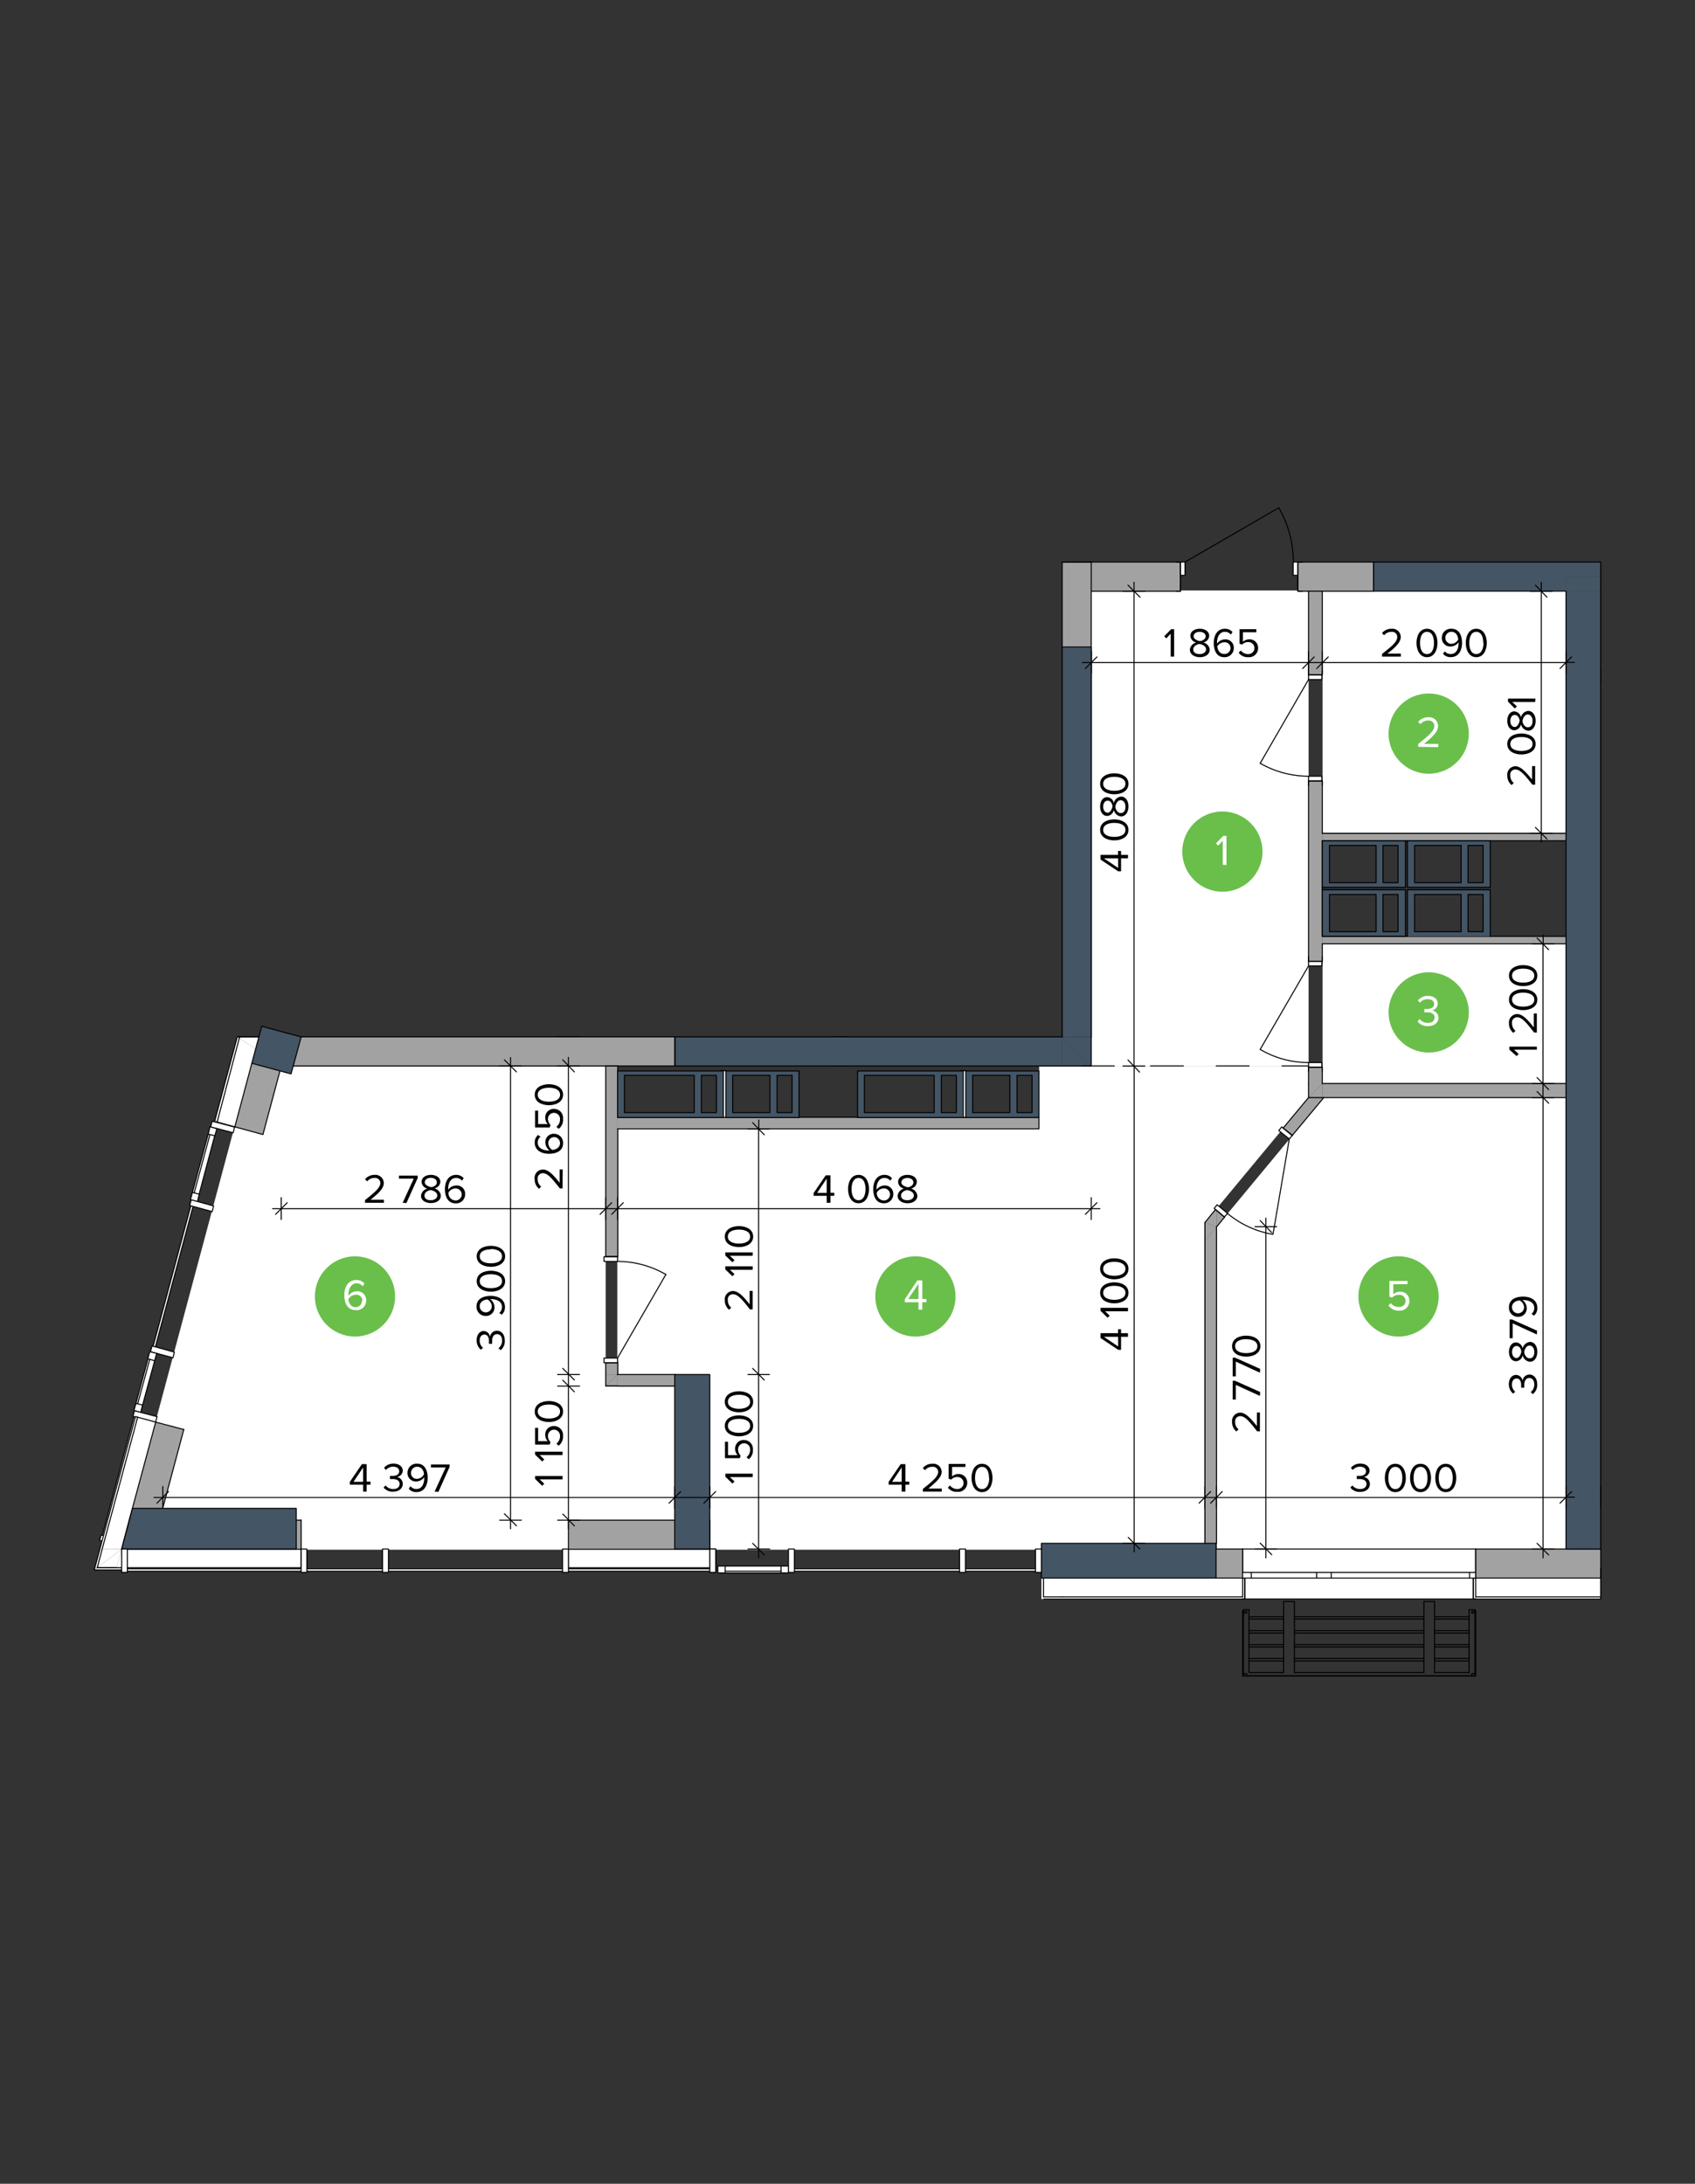 <svg id="Layer_1" data-name="Layer 1" xmlns="http://www.w3.org/2000/svg" viewBox="0 0 281 362"><rect x="0" y="0" width="281" height="362" fill="#333333" stroke="none"/><defs><style>.cls-1,.cls-5{fill:#fff;}.cls-1,.cls-2,.cls-6{fill-rule:evenodd;}.cls-2,.cls-3{fill:#a2a2a3;}.cls-4,.cls-8{fill:none;stroke:#000;stroke-linecap:round;stroke-linejoin:round;}.cls-4{stroke-width:0.17px;}.cls-6,.cls-7{fill:#445565;}.cls-8{stroke-width:0.17px;}.cls-9{fill:#6abf4b;}</style></defs><title>Artboard 2</title><polyline class="cls-1" points="180.91 107.64 180.91 107.64 180.91 97.88 216.94 97.88 216.94 179.62 216.94 176.71 180.91 176.71 180.91 107.64"/><polyline class="cls-1" points="221.78 181.94 259.63 181.94 259.63 256.89 201.71 256.89 201.63 203.45 219.47 181.94 221.78 181.94"/><polyline class="cls-1" points="219.26 97.88 226.99 97.88 259.63 97.88 259.63 138.08 219.26 138.08 219.26 97.88"/><polyline class="cls-1" points="219.26 156.43 259.63 156.43 259.63 179.62 219.26 179.62 219.26 156.43"/><polyline class="cls-1" points="102.34 187.14 172.27 187.14 172.27 176.71 180.91 176.71 180.91 176.71 216.94 176.71 216.96 181.94 199.7 202.75 199.7 255.93 172.65 255.93 172.65 256.89 117.65 256.89 117.65 227.91 102.34 227.91 102.34 187.14"/><polyline class="cls-1" points="38.87 186.81 43.54 188.06 46.36 177.52 48.22 178.02 48.58 176.71 111.86 176.71 100.41 176.71 100.41 229.84 111.85 229.84 111.85 252.06 94.21 252.06 94.21 256.89 49.87 256.89 49.87 252.06 49.06 252.06 49.06 250.13 26.91 250.13 30.41 237.06 25.75 235.8 38.87 186.81"/><polygon class="cls-2" points="216.93 179.61 219.22 179.61 216.93 181.94 216.93 179.61"/><rect class="cls-3" x="219.22" y="179.61" width="43.25" height="2.33"/><polygon class="cls-2" points="219.22 179.61 219.22 181.94 216.93 181.94 219.22 179.61"/><path class="cls-4" d="M262.47,179.61H219.22m43.25,0v2.33m-45.54,0h45.54m-45.54,0v-2.33"/><path class="cls-4" d="M259.65,110.9v2.33m5.72,0V110.9"/><polygon class="cls-1" points="16.82 255.06 17.18 255.15 22.78 234.39 22.37 234.27 16.82 255.06"/><polyline class="cls-4" points="16.82 255.06 17.18 255.15 22.78 234.39 22.37 234.27 16.82 255.06"/><polygon class="cls-1" points="22.54 232.64 23.64 232.92 25.64 225.57 24.5 225.24 22.54 232.64"/><polygon class="cls-1" points="23.31 234.15 23.64 232.92 22.54 232.64 22.21 233.82 23.31 234.15"/><polyline class="cls-4" points="23.31 234.15 23.64 232.92 22.54 232.64 22.21 233.82 23.31 234.15"/><polygon class="cls-1" points="24.83 224.06 24.5 225.24 25.64 225.57 25.97 224.34 24.83 224.06"/><path class="cls-4" d="M22.83,232.68l2-7.36m-.29-.08-2,7.4m1.1.28,2-7.35m-.81-1.51-.33,1.18,1.14.33.33-1.23-1.14-.28"/><polygon class="cls-1" points="31.9 197.67 33.05 197.95 35.62 188.27 34.52 187.99 31.9 197.67"/><polygon class="cls-1" points="32.72 199.18 33.04 197.96 31.9 197.67 31.57 198.89 32.72 199.18"/><polyline class="cls-4" points="32.72 199.18 33.04 197.96 31.9 197.67 31.57 198.89 32.72 199.18"/><polygon class="cls-1" points="34.84 186.76 34.52 187.99 35.62 188.27 35.95 187.09 34.84 186.76"/><path class="cls-4" d="M32.19,197.75l2.61-9.68m-.28-.08-2.62,9.68M33,198l2.58-9.68m-.78-1.51L34.52,188l1.1.28.33-1.18-1.11-.33"/><polygon class="cls-1" points="25.24 223.73 25.6 223.85 32.15 199.43 31.78 199.34 25.24 223.73"/><polyline class="cls-4" points="25.24 223.73 25.6 223.85 32.15 199.43 31.78 199.34 25.24 223.73"/><polygon class="cls-1" points="22.29 233.86 26.05 234.84 25.77 235.78 22.05 234.8 22.29 233.86"/><polyline class="cls-4" points="22.29 233.86 22.05 234.8 25.77 235.78 26.05 234.84 22.29 233.86"/><polygon class="cls-1" points="25.2 223.12 28.91 224.14 28.67 225.08 24.95 224.06 25.2 223.12"/><polyline class="cls-4" points="25.2 223.12 24.95 224.06 28.67 225.08 28.91 224.14 25.2 223.12"/><polygon class="cls-1" points="31.7 198.89 35.41 199.91 35.17 200.85 31.45 199.83 31.7 198.89"/><polyline class="cls-4" points="31.7 198.89 31.45 199.83 35.17 200.85 35.41 199.91 31.7 198.89"/><polygon class="cls-1" points="35.17 185.86 38.89 186.84 38.65 187.78 34.92 186.8 35.17 185.86"/><polyline class="cls-4" points="35.17 185.86 34.92 186.8 38.65 187.78 38.89 186.84 35.17 185.86"/><polygon class="cls-1" points="16.53 255.35 16.77 254.45 20.53 255.43 20.25 256.37 16.53 255.35"/><polyline class="cls-4" points="16.53 255.35 16.77 254.45 20.53 255.43 20.25 256.37 16.53 255.35"/><rect class="cls-5" x="173.02" y="264.71" width="32.99" height="0.37"/><rect class="cls-5" x="244.64" y="264.71" width="20.73" height="0.37"/><polygon class="cls-1" points="201.6 261.6 206.01 261.6 206.01 264.71 176.13 264.71 176.13 261.6 201.6 261.6"/><rect class="cls-5" x="244.64" y="261.6" width="20.73" height="3.1"/><polygon class="cls-2" points="201.6 256.78 206.01 256.78 206.01 260.66 206.01 261.6 201.6 261.6 201.6 256.78"/><polygon class="cls-2" points="265.37 256.78 265.37 260.66 265.37 261.6 244.64 261.6 244.64 260.66 244.64 256.78 265.37 256.78"/><polygon class="cls-1" points="206.38 265.07 206.38 261.6 206.01 261.6 206.01 260.66 206.01 256.78 244.64 256.78 244.64 260.66 244.64 261.6 244.24 261.6 244.24 265.07 206.38 265.07"/><polygon class="cls-1" points="244.24 265.07 244.24 261.6 244.64 261.6 244.64 264.71 244.64 265.07 244.24 265.07"/><polygon class="cls-1" points="206.01 265.07 206.01 264.71 206.01 261.6 206.38 261.6 206.38 265.07 206.01 265.07"/><path class="cls-4" d="M176.13,264.71H206m38.63,0h20.73"/><path class="cls-4" d="M201.6,261.6H206m38.63,0h20.73"/><path class="cls-4" d="M206,261.6h.37m-.37,3.47h.37m0-3.47v3.47"/><line class="cls-4" x1="206.01" y1="264.71" x2="206.01" y2="261.6"/><path class="cls-4" d="M244.64,261.6h-.41m.41,3.47h-.41m0-3.47v3.47"/><line class="cls-4" x1="244.64" y1="264.71" x2="244.64" y2="261.6"/><path class="cls-4" d="M244.64,261.6v-.94m0,0v-3.88M206,261.6v-.94m0,0v-3.88"/><path class="cls-4" d="M244.64,265.07h20.73v-5.15M173,265.07h33"/><path class="cls-4" d="M206,256.78H201.6m63.77,0H244.64"/><rect class="cls-5" x="172.65" y="256.78" width="0.37" height="8.29"/><rect class="cls-5" x="173.02" y="256.78" width="3.11" height="7.92"/><path class="cls-4" d="M173,256.78h3.11m-3.11,0v7.93h3.11"/><line class="cls-4" x1="176.13" y1="261.6" x2="176.13" y2="256.78"/><path class="cls-4" d="M244.64,256.78H206m38.22,8.29H206.38m59-3.47v-4.82m0,4.82v-.94"/><rect class="cls-5" x="243.66" y="260.66" width="0.98" height="0.94"/><rect class="cls-5" x="219.71" y="260.66" width="0.98" height="0.94"/><rect class="cls-5" x="220.69" y="260.66" width="22.98" height="0.94"/><rect class="cls-5" x="218.28" y="260.66" width="1.43" height="0.94"/><rect class="cls-5" x="206.01" y="260.66" width="1.43" height="0.94"/><rect class="cls-5" x="207.44" y="260.66" width="10.83" height="0.94"/><path class="cls-4" d="M206.38,261.6v3.47m-.37,0h.37m37.86-3.47v3.47m.4,0h-.4M206,261.6v-4.82m0,4.82v-.94m38.63.94v-4.82m0,4.82v-.94m-37.2,0h10.84m0,.94H207.44m-1.43-.94h1.43v.94H206m13.7,0h-1.43v-.94h1.43m1,0h23m0,.94h-23m-1-.94h1v.94h-1m24.93,0h-1v-.94h1"/><rect class="cls-3" x="178.5" y="93.17" width="17.17" height="4.82"/><rect class="cls-3" x="215.17" y="93.17" width="12.55" height="4.82"/><path class="cls-4" d="M195.67,93.17H178.5V98m36.67,0h12.55V93.17H215.17M178.5,98h17.17m19.5-4.82v2.2m0-2.2h.73m-.73,2.2V98m0,0h.73m-20.23-4.82v2.2m0-2.2H195m.7,2.2V98m0,0H195"/><path class="cls-4" d="M212,84.18a17.89,17.89,0,0,1,2.41,9"/><rect class="cls-5" x="214.39" y="93.17" width="0.78" height="2.21"/><rect class="cls-5" x="195.67" y="93.17" width="0.78" height="2.21"/><path class="cls-4" d="M195.67,93.17h.78v2.2h-.78v-2.2m19.5,2.2h-.78v-2.2h.78v2.2"/><line class="cls-4" x1="196.45" y1="93.17" x2="211.98" y2="84.18"/><path class="cls-4" d="M195.67,98H195m.7-2.62V98H195m.7-4.82H195m.7,0H195m.7,0V98m0-4.82v2.2M215.17,98h.73m-.73-2.62V98h.73m-.73-4.82h.73m-.73,0h.73m-.73,0V98m0-4.82v2.2"/><rect class="cls-5" x="94.24" y="259.89" width="23.42" height="0.37"/><rect class="cls-5" x="94.24" y="256.78" width="23.42" height="3.1"/><polygon class="cls-2" points="111.86 251.96 111.86 256.78 117.67 256.78 94.24 256.78 94.24 251.96 111.86 251.96"/><line class="cls-4" x1="94.24" y1="259.89" x2="117.67" y2="259.89"/><path class="cls-4" d="M111.86,252H94.24m0,4.82h23.43m0,0h0"/><line class="cls-4" x1="94.24" y1="260.25" x2="94.24" y2="259.89"/><line class="cls-4" x1="94.24" y1="259.89" x2="94.24" y2="256.78"/><line class="cls-4" x1="94.24" y1="256.78" x2="94.24" y2="251.96"/><polyline class="cls-4" points="94.24 260.25 117.67 260.25 117.67 259.89"/><line class="cls-4" x1="117.67" y1="259.89" x2="117.67" y2="256.78"/><line class="cls-4" x1="117.67" y1="256.78" x2="117.67" y2="251.96"/><line class="cls-4" x1="39.71" y1="171.89" x2="42.94" y2="171.89"/><polygon class="cls-1" points="39.34 171.89 39.71 171.89 39.67 172.09 39.34 171.89"/><polygon class="cls-1" points="39.71 171.89 42.94 171.89 42.36 173.89 39.67 172.09 39.71 171.89"/><polygon class="cls-1" points="39.34 171.89 39.67 172.09 35.95 185.98 35.58 185.9 39.34 171.89"/><polygon class="cls-1" points="35.95 185.98 39.67 172.09 42.36 173.89 41.75 176.26 38.93 186.8 35.95 185.98"/><polygon class="cls-2" points="41.75 176.26 43.39 176.71 41.63 176.71 41.75 176.26"/><polygon class="cls-2" points="38.93 186.8 41.63 176.71 43.39 176.71 46.41 177.53 43.59 188.07 38.93 186.8"/><line class="cls-4" x1="39.71" y1="171.89" x2="39.67" y2="172.09"/><line class="cls-4" x1="39.34" y1="171.89" x2="39.71" y2="171.89"/><path class="cls-4" d="M39.67,172.09,36,186m3.76-14.09h3.23"/><polyline class="cls-4" points="41.75 176.26 41.63 176.71 38.93 186.8"/><polyline class="cls-4" points="39.34 171.89 35.58 185.9 35.95 185.98"/><line class="cls-4" x1="35.95" y1="185.98" x2="38.93" y2="186.8"/><polyline class="cls-4" points="38.93 186.8 43.59 188.07 46.41 177.53"/><polygon class="cls-1" points="16.12 259.88 16.04 260.25 15.63 260.25 16.12 259.88"/><polygon class="cls-1" points="20.17 256.78 19.31 259.88 16.12 259.88 20.17 256.78"/><polygon class="cls-2" points="26.46 251.96 25.15 256.78 20.17 256.78 26.46 251.96"/><polygon class="cls-1" points="16.12 259.88 15.71 259.88 22.46 234.84 22.82 234.93 16.12 259.88"/><polygon class="cls-1" points="15.71 259.88 16.12 259.88 15.63 260.25 15.71 259.88"/><polygon class="cls-1" points="20.17 256.78 16.94 256.78 22.82 234.93 25.81 235.74 20.17 256.78"/><polygon class="cls-1" points="16.94 256.78 20.17 256.78 16.12 259.88 16.94 256.78"/><polygon class="cls-2" points="26.46 251.96 21.43 251.96 25.81 235.74 30.47 236.97 26.46 251.96"/><polygon class="cls-2" points="21.43 251.96 26.46 251.96 20.17 256.78 21.43 251.96"/><line class="cls-4" x1="16.12" y1="259.89" x2="19.31" y2="259.89"/><line class="cls-4" x1="20.17" y1="256.78" x2="25.15" y2="256.78"/><line class="cls-4" x1="15.63" y1="260.25" x2="16.04" y2="260.25"/><polyline class="cls-4" points="22.82 234.93 16.94 256.78 16.12 259.88"/><polyline class="cls-4" points="25.81 235.74 21.43 251.96 20.17 256.78"/><line class="cls-4" x1="22.46" y1="234.84" x2="15.63" y2="260.25"/><line class="cls-4" x1="26.46" y1="251.96" x2="30.47" y2="236.97"/><line class="cls-4" x1="22.46" y1="234.84" x2="22.82" y2="234.93"/><line class="cls-4" x1="22.82" y1="234.93" x2="25.81" y2="235.74"/><line class="cls-4" x1="25.81" y1="235.74" x2="30.47" y2="236.97"/><polygon class="cls-1" points="16.04 260.25 16.12 259.89 49.93 259.89 49.93 260.25 16.04 260.25"/><polygon class="cls-1" points="19.31 259.88 20.17 256.78 49.93 256.78 49.93 259.88 19.31 259.88"/><polygon class="cls-2" points="25.15 256.78 26.46 251.96 49.93 251.96 49.93 256.78 25.15 256.78"/><polyline class="cls-4" points="16.12 259.88 19.31 259.88 49.93 259.88"/><path class="cls-4" d="M49.93,252H26.46m-6.29,4.82H49.93"/><polyline class="cls-4" points="16.04 260.25 49.93 260.25 49.93 259.89"/><line class="cls-4" x1="49.93" y1="259.89" x2="49.93" y2="256.78"/><line class="cls-4" x1="49.93" y1="256.78" x2="49.93" y2="251.96"/><rect class="cls-3" x="216.93" y="129.44" width="2.29" height="29.9"/><rect class="cls-3" x="216.93" y="176.92" width="2.29" height="2.7"/><rect class="cls-3" x="216.93" y="97.99" width="2.29" height="13.89"/><path class="cls-4" d="M216.93,176.91v2.7m0-50.17v29.91m0-61.36v13.89m0-13.89h2.29m0,13.89V98m0,40.16v-8.71m0,25.78V139.37m0,20v-2.9m0,23.16v-2.7m-2.29,0h2.2m-2.2,0v.7m2.2-.7h.09m0,0v.7m-2.29-18.26h2.2m-2.2,0v-.74m2.2.74h.09m0,0v-.74m-2.29-29.17h2.2m-2.2,0v.74m2.2-.74h.09m0,0v.74m-2.29-18.3h2.2m-2.2,0v-.7m2.2.7h.09m0,0v-.7"/><path class="cls-4" d="M216.93,128.67a16.14,16.14,0,0,1-8-2.13"/><rect class="cls-5" x="216.93" y="128.67" width="2.21" height="0.78"/><rect class="cls-5" x="216.93" y="111.88" width="2.21" height="0.78"/><path class="cls-4" d="M216.93,111.88v.77h2.2v-.77h-2.2m2.2,17.56v-.77h-2.2v.77h2.2"/><line class="cls-4" x1="216.93" y1="112.65" x2="208.91" y2="126.54"/><path class="cls-4" d="M219.22,111.88v-.7m-.09.7h.09v-.7m-2.29.7v-.7m0,.7v-.7m0,.7h2.29m-2.29,0h2.2m.09,17.56v.74m-.09-.74h.09v.74m-2.29-.74v.74m0-.74v.74m0-.74h2.29m-2.29,0h2.2"/><path class="cls-4" d="M216.93,176.14a15.77,15.77,0,0,1-8-2.17"/><rect class="cls-5" x="216.93" y="176.14" width="2.21" height="0.78"/><rect class="cls-5" x="216.93" y="159.35" width="2.21" height="0.78"/><path class="cls-4" d="M216.93,159.35v.77h2.2v-.77h-2.2m2.2,17.57v-.78h-2.2v.78h2.2"/><line class="cls-4" x1="216.93" y1="160.12" x2="208.91" y2="173.97"/><path class="cls-4" d="M219.22,159.35v-.74m-.09.74h.09v-.74m-2.29.74v-.74m0,.74v-.74m0,.74h2.29m-2.29,0h2.2m.09,17.57v.69m-.09-.69h.09v.69m-2.29-.69v.69m0-.69v.69m0-.69h2.29m-2.29,0h2.2"/><rect class="cls-3" x="219.22" y="138.15" width="43.25" height="1.22"/><polyline class="cls-4" points="219.22 139.37 262.47 139.37 262.47 138.15 219.22 138.15"/><rect class="cls-3" x="176.09" y="93.17" width="4.82" height="78.72"/><path class="cls-4" d="M176.09,104.93v67h4.82m-4.82-78.72v13.16m4.82,65.56V93.17m0,0H178.7m0,0h-2.61"/><path class="cls-4" d="M180.91,93.17h-4.82m4.82,0H178.7"/><polygon class="cls-2" points="49.93 171.89 111.86 171.89 111.86 176.71 48.62 176.71 49.93 171.89"/><path class="cls-4" d="M48.62,176.71h63.24v-4.82m0,0H49.93"/><path class="cls-4" d="M138.23,176.71h2.33m-2.33-4.82h2.33"/><rect class="cls-3" x="219.22" y="155.22" width="43.25" height="1.23"/><polyline class="cls-4" points="219.22 156.45 262.47 156.45 262.47 155.22 219.22 155.22"/><polygon class="cls-6" points="176.09 171.89 180.91 171.89 180.91 176.71 176.09 171.89"/><rect class="cls-7" x="111.86" y="171.89" width="64.22" height="4.82"/><polygon class="cls-6" points="176.09 176.71 176.09 171.89 180.91 176.71 176.09 176.71"/><path class="cls-4" d="M111.86,176.71h69.05m-69,0v-4.82m64.23,0H111.86m69.05,4.82v-4.82"/><rect class="cls-7" x="176.09" y="107.26" width="4.82" height="64.63"/><polyline class="cls-4" points="180.91 171.89 180.91 107.26 176.09 107.26 176.09 171.89"/><rect class="cls-7" x="259.61" y="97.99" width="5.76" height="158.79"/><path class="cls-4" d="M259.61,98V256.78h5.76m0,0V98"/><polygon class="cls-6" points="49.11 250.04 49.11 256.78 20.17 256.78 21.96 250.04 49.11 250.04"/><polyline class="cls-4" points="49.11 250.04 21.96 250.04 20.17 256.78 49.11 256.78 49.11 250.04"/><polygon class="cls-2" points="102.38 227.86 102.38 229.78 100.42 229.78 102.38 227.86"/><polygon class="cls-2" points="102.38 227.86 100.42 229.78 100.42 227.86 102.38 227.86"/><rect class="cls-3" x="100.42" y="176.71" width="1.96" height="31.62"/><rect class="cls-3" x="100.42" y="225.9" width="1.96" height="1.96"/><path class="cls-4" d="M100.42,225.9v3.88m2-52.29v-.78h-2v31.62m2,0v-21.2m0,40.73v-2m0-17.57h-2m2,17.57h-2m0,3.88h2"/><path class="cls-4" d="M102.38,209.11a15.92,15.92,0,0,1,8,2.16"/><rect class="cls-5" x="100.13" y="208.33" width="2.25" height="0.78"/><rect class="cls-5" x="100.13" y="225.12" width="2.25" height="0.78"/><path class="cls-4" d="M102.38,225.9v-.78h-2.25v.78h2.25m-2.25-17.57v.78h2.25v-.78h-2.25"/><line class="cls-4" x1="102.38" y1="225.12" x2="110.39" y2="211.27"/><path class="cls-4" d="M102.38,225.9h-2m2,0h-2m2-17.57h-2m2,0h-2"/><polygon class="cls-2" points="102.38 227.86 112.03 227.86 111.86 227.86 111.86 229.78 102.38 229.78 102.38 227.86"/><path class="cls-4" d="M112,227.86h0m-9.65,1.92h9.48m.17-1.92h-9.65"/><polygon class="cls-2" points="201.51 200.49 201.68 200.65 201.68 203.35 199.76 202.65 201.51 200.49"/><polygon class="cls-2" points="199.76 205.67 201.68 203.35 201.68 255.84 199.76 255.84 199.76 205.67"/><polygon class="cls-2" points="199.76 205.67 199.76 202.65 201.68 203.35 199.76 205.67"/><path class="cls-4" d="M201.68,255.84h-.08m-1.84-53.19v53.19m1.92,0V203.35"/><polygon class="cls-2" points="201.68 203.35 201.68 200.65 202.99 201.75 201.68 203.35"/><polygon class="cls-2" points="216.93 181.94 219.46 181.94 214.23 188.23 212.72 187 216.93 181.94"/><path class="cls-4" d="M201.51,200.49l-1.75,2.16m14.47-14.42,5.23-6.29h-2.53L212.72,187m-11,16.34,1.31-1.6m0,0-1.48-1.26m12.72-12.26L212.72,187"/><path class="cls-4" d="M211,204.61a15.87,15.87,0,0,1-7.52-3.47"/><polygon class="cls-1" points="201.31 200.32 202.99 201.75 203.52 201.14 201.8 199.71 201.31 200.32"/><polygon class="cls-1" points="214.23 188.23 212.51 186.8 212.02 187.41 213.74 188.8 214.23 188.23"/><path class="cls-4" d="M214.23,188.23l-.49.57L212,187.41l.49-.61,1.72,1.43m-12.92,12.09.49-.61,1.72,1.43-.53.61-1.68-1.43"/><line class="cls-4" x1="213.74" y1="188.8" x2="211.04" y2="204.61"/><path class="cls-4" d="M214.23,188.23,212.72,187m1.51,1.22L212.72,187M203,201.75l-1.48-1.26m1.48,1.26-1.48-1.26"/><polygon class="cls-1" points="119.34 177.49 120.33 177.49 120.33 178.26 120.33 184.43 120.33 185.21 119.92 185.21 119.92 177.49 119.34 177.49"/><path class="cls-4" d="M119.92,185.21h.4m0-7.72h-1"/><rect class="cls-3" x="102.38" y="185.21" width="69.87" height="1.92"/><path class="cls-4" d="M120.32,185.21h-.4m22.23,0h-9.68m27.63,0h-.41m-57.31,1.92h69.86v-1.92"/><polygon class="cls-1" points="160.1 177.49 160.1 178.26 160.1 184.43 160.1 185.21 159.69 185.21 159.69 177.49 159.12 177.49 160.1 177.49"/><path class="cls-4" d="M159.69,185.21h.41m0-7.72h-1"/><rect class="cls-7" x="111.86" y="227.86" width="5.81" height="28.92"/><polyline class="cls-4" points="111.86 227.86 117.67 227.86 117.67 256.78 111.86 256.78 111.86 227.86"/><polygon class="cls-6" points="43.39 170.13 49.93 171.89 48.25 178.02 41.75 176.26 43.39 170.13"/><polyline class="cls-4" points="43.39 170.13 49.93 171.89 48.25 178.02 41.75 176.26 43.39 170.13"/><rect class="cls-7" x="172.65" y="255.84" width="28.94" height="5.76"/><polyline class="cls-4" points="201.6 255.84 201.6 261.6 172.65 261.6 172.65 255.84 201.6 255.84"/><polygon class="cls-6" points="227.72 97.99 227.72 93.17 265.37 93.17 265.37 97.99 265.37 97.99 265.37 95.58 259.61 95.58 259.61 97.99 227.72 97.99"/><rect class="cls-7" x="259.61" y="95.58" width="5.76" height="2.41"/><polyline class="cls-4" points="265.37 97.99 265.37 97.99 265.37 93.17 227.72 93.17 227.72 97.99 259.61 97.99"/><path class="cls-6" d="M229.27,146.32h2.5v-6.17h-2.5Zm-8.87,0h7.73v-6.17H220.4ZM233,139.37v7.72H219.22v-7.72Z"/><path class="cls-4" d="M229.27,146.32v-6.17h2.5v6.17h-2.5m-8.87,0v-6.17h7.73v6.17H220.4m-1.18.77H233v-7.72"/><path class="cls-6" d="M229.27,154.45h2.5v-6.17h-2.5Zm-8.87,0h7.73v-6.17H220.4Zm-1.18-6.95H233v7.72H219.22V147.5Z"/><path class="cls-4" d="M229.27,154.45v-6.17h2.5v6.17h-2.5m-8.87,0v-6.17h7.73v6.17H220.4M233,139.37H219.22v15.85H233V147.5H219.22"/><path class="cls-6" d="M243.38,146.32h2.49v-6.17h-2.49Zm-8.87-6.17v6.17h7.72v-6.17Zm12.55-.78v7.72H233.32v-7.72Z"/><path class="cls-4" d="M243.38,146.32v-6.17h2.49v6.17h-2.49m-8.87-6.17h7.72v6.17h-7.72v-6.17m12.55-.78H233.32v7.72h13.74v-7.72"/><path class="cls-6" d="M243.38,154.45h2.49v-6.17h-2.49Zm-8.87,0h7.72v-6.17h-7.72Zm12.55-6.95v7.72H233.32V147.5Z"/><path class="cls-4" d="M243.38,154.45v-6.17h2.49v6.17h-2.49m-8.87,0v-6.17h7.72v6.17h-7.72m12.55.77V147.5H233.32v7.72"/><path class="cls-6" d="M127.64,178.26h-6.17v6.17h6.17Zm1.19,0v6.17h2.49v-6.17Zm3.64,7H120.33v-7.72h12.14Z"/><path class="cls-4" d="M127.64,178.26v6.17h-6.17v-6.17h6.17m1.19,0h2.49v6.17h-2.49v-6.17m3.64,7v-7.72H120.33v7.72h12.14"/><path class="cls-6" d="M115.09,178.26H103.52v6.17h11.57Zm1.19,0v6.17h2.49v-6.17Zm3.64,7H102.38v-7.72h17.54Z"/><path class="cls-4" d="M115.09,178.26v6.17H103.52v-6.17h11.57m1.19,0h2.49v6.17h-2.49v-6.17m3.64,7v-7.72H102.38v7.72h17.54"/><path class="cls-6" d="M154.87,178.26H143.3v6.17h11.57Zm1.19,0v6.17h2.49v-6.17Zm3.63,7H142.16v-7.72h17.53Z"/><path class="cls-4" d="M154.87,178.26v6.17H143.3v-6.17h11.57m1.19,0h2.49v6.17h-2.49v-6.17m3.63,7v-7.72H142.16v7.72h17.53"/><path class="cls-6" d="M167.42,178.26h-6.17v6.17h6.17Zm1.19,0v6.17h2.49v-6.17Zm3.63,7H160.1v-7.72h12.14Z"/><path class="cls-4" d="M167.42,178.26v6.17h-6.17v-6.17h6.17m1.19,0h2.49v6.17h-2.49v-6.17m3.63,7v-7.72H160.1v7.72h12.14"/><line class="cls-4" x1="206.13" y1="277.45" x2="206.13" y2="277.78"/><polyline class="cls-4" points="206.13 277.78 206.67 277.78 206.67 277.45"/><line class="cls-4" x1="206.67" y1="277.45" x2="206.13" y2="277.45"/><polyline class="cls-4" points="212.8 277.25 207.07 277.25 207.07 275.33"/><line class="cls-4" x1="207.07" y1="275.33" x2="212.8" y2="275.33"/><line class="cls-4" x1="207.07" y1="274.92" x2="207.07" y2="273"/><polyline class="cls-4" points="207.07 275.33 207.07 274.92 212.8 274.92"/><line class="cls-4" x1="207.07" y1="273" x2="212.8" y2="273"/><line class="cls-4" x1="207.07" y1="272.63" x2="212.8" y2="272.63"/><line class="cls-4" x1="206.01" y1="277.82" x2="206.01" y2="266.99"/><line class="cls-4" x1="207.07" y1="272.63" x2="207.07" y2="270.71"/><line class="cls-4" x1="207.07" y1="270.71" x2="212.8" y2="270.71"/><line class="cls-4" x1="207.07" y1="270.3" x2="212.8" y2="270.3"/><line class="cls-4" x1="206.13" y1="267.4" x2="206.13" y2="277.45"/><line class="cls-4" x1="207.07" y1="270.3" x2="207.07" y2="268.38"/><polyline class="cls-4" points="206.67 267.12 206.13 267.12 206.13 267.4"/><line class="cls-4" x1="206.13" y1="267.4" x2="206.67" y2="267.4"/><line class="cls-4" x1="206.67" y1="267.4" x2="206.67" y2="267.12"/><line class="cls-4" x1="207.07" y1="268.38" x2="207.07" y2="268.01"/><line class="cls-4" x1="207.07" y1="268.38" x2="212.8" y2="268.38"/><line class="cls-4" x1="207.07" y1="268.01" x2="212.8" y2="268.01"/><line class="cls-4" x1="207.07" y1="268.01" x2="207.07" y2="266.83"/><polyline class="cls-4" points="207.07 266.83 206.13 266.83 206.13 267.12"/><line class="cls-4" x1="207.07" y1="270.71" x2="207.07" y2="270.3"/><line class="cls-4" x1="207.07" y1="273" x2="207.07" y2="272.63"/><polyline class="cls-4" points="212.8 270.71 212.8 272.63 212.8 273"/><line class="cls-4" x1="212.8" y1="268.38" x2="212.8" y2="270.3"/><line class="cls-4" x1="212.8" y1="270.3" x2="212.8" y2="270.71"/><polyline class="cls-4" points="214.6 265.48 212.8 265.48 212.8 268.01"/><line class="cls-4" x1="212.8" y1="268.01" x2="212.8" y2="268.38"/><line class="cls-4" x1="214.6" y1="277.25" x2="214.6" y2="275.33"/><polyline class="cls-4" points="212.8 273 212.8 274.92 212.8 275.33 212.8 277.25"/><line class="cls-4" x1="214.6" y1="274.92" x2="214.6" y2="273"/><polyline class="cls-4" points="214.6 273 214.6 272.63 214.6 270.71"/><line class="cls-4" x1="214.6" y1="275.33" x2="214.6" y2="274.92"/><polyline class="cls-4" points="214.6 270.71 214.6 270.3 214.6 268.38"/><polyline class="cls-4" points="214.6 268.38 214.6 268.01 214.6 265.48"/><line class="cls-4" x1="244.64" y1="277.82" x2="206.01" y2="277.82"/><line class="cls-4" x1="214.6" y1="275.33" x2="236.06" y2="275.33"/><line class="cls-4" x1="243.54" y1="275.33" x2="237.82" y2="275.33"/><line class="cls-4" x1="243.54" y1="277.25" x2="237.82" y2="277.25"/><line class="cls-4" x1="236.06" y1="277.25" x2="214.6" y2="277.25"/><line class="cls-4" x1="214.6" y1="274.92" x2="236.06" y2="274.92"/><line class="cls-4" x1="214.6" y1="273" x2="236.06" y2="273"/><line class="cls-4" x1="214.6" y1="272.63" x2="236.06" y2="272.63"/><line class="cls-4" x1="214.6" y1="270.3" x2="236.06" y2="270.3"/><line class="cls-4" x1="214.6" y1="270.71" x2="236.06" y2="270.71"/><line class="cls-4" x1="214.6" y1="268.01" x2="236.06" y2="268.01"/><line class="cls-4" x1="214.6" y1="268.38" x2="236.06" y2="268.38"/><line class="cls-4" x1="236.06" y1="273" x2="236.06" y2="274.92"/><polyline class="cls-4" points="236.06 274.92 236.06 275.33 236.06 277.25"/><line class="cls-4" x1="237.82" y1="274.92" x2="237.82" y2="273"/><polyline class="cls-4" points="236.06 270.71 236.06 272.63 236.06 273"/><line class="cls-4" x1="236.06" y1="268.38" x2="236.06" y2="270.3"/><line class="cls-4" x1="236.06" y1="270.3" x2="236.06" y2="270.71"/><line class="cls-4" x1="236.06" y1="265.48" x2="236.06" y2="268.01"/><line class="cls-4" x1="236.06" y1="268.01" x2="236.06" y2="268.38"/><line class="cls-4" x1="237.82" y1="277.25" x2="237.82" y2="275.33"/><line class="cls-4" x1="206.67" y1="277.78" x2="243.99" y2="277.78"/><line class="cls-4" x1="237.82" y1="272.63" x2="237.82" y2="270.71"/><line class="cls-4" x1="237.82" y1="270.71" x2="237.82" y2="270.3"/><line class="cls-4" x1="243.54" y1="268.01" x2="237.82" y2="268.01"/><line class="cls-4" x1="237.82" y1="265.48" x2="236.06" y2="265.48"/><line class="cls-4" x1="237.82" y1="268.38" x2="237.82" y2="268.01"/><line class="cls-4" x1="243.54" y1="274.92" x2="237.82" y2="274.92"/><line class="cls-4" x1="237.82" y1="275.33" x2="237.82" y2="274.92"/><line class="cls-4" x1="243.54" y1="272.63" x2="237.82" y2="272.63"/><line class="cls-4" x1="237.82" y1="273" x2="243.54" y2="273"/><line class="cls-4" x1="237.82" y1="273" x2="237.82" y2="272.63"/><line class="cls-4" x1="237.82" y1="270.3" x2="237.82" y2="268.38"/><line class="cls-4" x1="237.82" y1="268.38" x2="243.54" y2="268.38"/><line class="cls-4" x1="243.54" y1="270.3" x2="237.82" y2="270.3"/><line class="cls-4" x1="237.82" y1="270.71" x2="243.54" y2="270.71"/><line class="cls-4" x1="237.82" y1="268.01" x2="237.82" y2="265.48"/><line class="cls-4" x1="244.52" y1="277.45" x2="244.52" y2="277.78"/><polyline class="cls-4" points="244.52 277.78 243.99 277.78 243.99 277.45"/><line class="cls-4" x1="243.99" y1="277.45" x2="244.52" y2="277.45"/><polyline class="cls-4" points="243.54 272.63 243.54 273 243.54 274.92 243.54 275.33 243.54 277.25"/><line class="cls-4" x1="244.64" y1="277.82" x2="244.64" y2="266.99"/><line class="cls-4" x1="243.54" y1="270.71" x2="243.54" y2="272.63"/><line class="cls-4" x1="244.52" y1="277.45" x2="244.52" y2="267.4"/><polyline class="cls-4" points="243.54 268.38 243.54 270.3 243.54 270.71"/><line class="cls-4" x1="243.99" y1="267.12" x2="244.52" y2="267.12"/><line class="cls-4" x1="244.52" y1="267.12" x2="244.52" y2="267.4"/><line class="cls-4" x1="244.52" y1="267.4" x2="243.99" y2="267.4"/><line class="cls-4" x1="243.99" y1="267.4" x2="243.99" y2="267.12"/><polyline class="cls-4" points="243.54 266.83 243.54 268.01 243.54 268.38"/><line class="cls-4" x1="244.52" y1="266.83" x2="244.52" y2="267.12"/><line class="cls-4" x1="244.52" y1="266.83" x2="243.54" y2="266.83"/><path class="cls-4" d="M96.08,171.89H92.44"/><polyline class="cls-4" points="94.24 253.43 94.24 251.96 94.24 229.78"/><line class="cls-4" x1="93.3" y1="250.98" x2="95.22" y2="252.94"/><path class="cls-4" d="M94.24,229.78v-1.92m1.84,1.92H92.44M96.08,252H92.44"/><line class="cls-4" x1="93.3" y1="228.8" x2="95.22" y2="230.72"/><path class="cls-4" d="M94.24,227.86V176.71m1.84,51.15H92.44"/><path class="cls-4" d="M95.22,177.69l-1.92-2m0,51.15,1.92,1.92"/><path class="cls-4" d="M96.08,176.71H92.44m1.8,0v-1.43"/><polyline class="cls-4" points="84.64 253.43 84.64 251.96 84.64 176.71"/><path class="cls-4" d="M85.62,177.69l-2-2m0,75.25,2,2"/><path class="cls-4" d="M86.43,176.71H82.84M86.43,252H82.84m1.8-75.25v-1.43"/><polyline class="cls-4" points="45.19 200.36 46.62 200.36 100.42 200.36"/><line class="cls-4" x1="47.6" y1="199.38" x2="45.68" y2="201.3"/><path class="cls-4" d="M100.42,200.36h2m-2,1.8v-3.63m-53.8,3.63v-3.63"/><line class="cls-4" x1="101.4" y1="199.38" x2="99.48" y2="201.3"/><path class="cls-4" d="M102.38,200.36h78.53m-78.53,1.8v-3.63"/><path class="cls-4" d="M179.93,201.3l1.92-1.92m-78.53,0-1.92,1.92"/><path class="cls-4" d="M180.91,202.16v-3.63m0,1.83h1.43"/><path d="M60.52,199.38v-.45c1.64-1.29,2.53-2.05,2.53-2.83a.85.85,0,0,0-.95-.83,1.5,1.5,0,0,0-1.23.57l-.35-.36a2,2,0,0,1,1.58-.72,1.39,1.39,0,0,1,1.53,1.34c0,.93-.94,1.77-2.21,2.78h2.23v.5Z"/><path d="M66.76,199.38l1.83-4H66.14v-.5h3.11v.39l-1.87,4.16Z"/><path d="M69.8,198.23a1.36,1.36,0,0,1,1.09-1.2,1.19,1.19,0,0,1-1-1.09c0-.82.79-1.18,1.55-1.18s1.56.36,1.56,1.18A1.2,1.2,0,0,1,72,197a1.37,1.37,0,0,1,1.08,1.2c0,.77-.73,1.23-1.63,1.23S69.8,199,69.8,198.23Zm2.69-.06c0-.6-.78-.85-1.06-.88s-1.06.28-1.06.88.5.79,1.06.79S72.49,198.66,72.49,198.17ZM72.42,196c0-.47-.44-.75-1-.75s-1,.28-1,.75.72.73,1,.78S72.42,196.57,72.42,196Z"/><path d="M73.76,197.12c0-1.24.57-2.36,1.85-2.36a1.58,1.58,0,0,1,1.26.55l-.29.42a1.15,1.15,0,0,0-1-.46c-.88,0-1.28.89-1.28,1.78v.18a1.66,1.66,0,0,1,1.29-.71A1.38,1.38,0,0,1,77.11,198a1.49,1.49,0,0,1-1.6,1.48C74.24,199.46,73.76,198.35,73.76,197.12Zm2.78.88a1,1,0,0,0-1.05-1,1.39,1.39,0,0,0-1.14.69A1.21,1.21,0,0,0,75.49,199,1,1,0,0,0,76.54,198Z"/><path d="M137.05,199.38v-1.15h-2.16v-.47l2-2.93h.78v2.9h.64v.5h-.64v1.15Zm0-4-1.59,2.37h1.59Z"/><path d="M140.59,197.11c0-1.11.49-2.35,1.74-2.35s1.74,1.24,1.74,2.35-.5,2.35-1.74,2.35S140.59,198.22,140.59,197.11Zm2.9,0c0-.91-.29-1.84-1.16-1.84s-1.16.93-1.16,1.84.29,1.85,1.16,1.85S143.49,198,143.49,197.11Z"/><path d="M144.77,197.12c0-1.24.57-2.36,1.85-2.36a1.59,1.59,0,0,1,1.26.55l-.29.42a1.15,1.15,0,0,0-1-.46c-.88,0-1.28.89-1.28,1.78v.18a1.65,1.65,0,0,1,1.29-.71,1.38,1.38,0,0,1,1.49,1.46,1.49,1.49,0,0,1-1.6,1.48C145.25,199.46,144.77,198.35,144.77,197.12Zm2.78.88a1,1,0,0,0-1.05-1,1.37,1.37,0,0,0-1.14.69A1.21,1.21,0,0,0,146.5,199,1,1,0,0,0,147.55,198Z"/><path d="M148.81,198.23a1.37,1.37,0,0,1,1.08-1.2,1.19,1.19,0,0,1-1-1.09c0-.82.79-1.18,1.55-1.18s1.56.36,1.56,1.18a1.2,1.2,0,0,1-1,1.09,1.37,1.37,0,0,1,1.08,1.2c0,.77-.74,1.23-1.63,1.23S148.81,199,148.81,198.23Zm2.69-.06c0-.6-.78-.85-1.06-.88s-1.06.28-1.06.88.49.79,1.06.79S151.5,198.66,151.5,198.17Zm-.07-2.15c0-.47-.44-.75-1-.75s-1,.28-1,.75.72.73,1,.78S151.43,196.57,151.43,196Z"/><polyline class="cls-4" points="25.52 248.24 26.95 248.24 111.86 248.24"/><line class="cls-4" x1="27.93" y1="247.26" x2="26.01" y2="249.18"/><path class="cls-4" d="M111.86,248.24h5.81m-5.81,1.8v-3.59M27,250v-3.59"/><line class="cls-4" x1="112.84" y1="247.26" x2="110.92" y2="249.18"/><path class="cls-4" d="M117.67,248.24h82.09M117.67,250v-3.59"/><line class="cls-4" x1="118.65" y1="247.26" x2="116.69" y2="249.18"/><path class="cls-4" d="M199.76,248.24h1.92m-1.92,1.8v-3.59"/><line class="cls-4" x1="200.7" y1="247.26" x2="198.78" y2="249.18"/><path class="cls-4" d="M201.68,248.24h57.93M201.68,250v-3.59"/><path class="cls-4" d="M258.62,249.18l1.93-1.92m-57.93,0-1.92,1.92"/><path class="cls-4" d="M259.61,250v-3.59m0,1.79H261"/><path d="M60.2,247.26v-1.15H58v-.47l2-2.93h.78v2.9h.64v.5h-.64v1.15Zm0-4-1.6,2.38h1.6Z"/><path d="M63.59,246.59l.33-.35a1.6,1.6,0,0,0,1.27.6c.66,0,1.06-.33,1.06-.85s-.46-.81-1.13-.81h-.47v-.52h.47c.57,0,1.06-.23,1.06-.76s-.47-.77-1-.77a1.55,1.55,0,0,0-1.2.55l-.31-.36a2,2,0,0,1,1.55-.7c.88,0,1.55.44,1.55,1.22a1.11,1.11,0,0,1-1,1,1.15,1.15,0,0,1,1,1.12c0,.76-.6,1.31-1.61,1.31A1.9,1.9,0,0,1,63.59,246.59Z"/><path d="M67.76,246.79l.29-.42a1.19,1.19,0,0,0,1,.46c.92,0,1.28-.92,1.28-1.78a1.09,1.09,0,0,0,0-.18,1.64,1.64,0,0,1-1.28.71,1.38,1.38,0,0,1-1.49-1.46,1.5,1.5,0,0,1,1.59-1.49c1.27,0,1.75,1.12,1.75,2.36s-.57,2.35-1.84,2.35A1.6,1.6,0,0,1,67.76,246.79Zm2.52-2.38c0-.57-.35-1.27-1.14-1.27a1,1,0,0,0-1,1,.94.94,0,0,0,1.05,1A1.36,1.36,0,0,0,70.28,244.41Z"/><path d="M72.05,247.26l1.84-4H71.44v-.5h3.1v.39l-1.86,4.16Z"/><path d="M149.48,247.26v-1.15h-2.16v-.47l2-2.93h.78v2.9h.64v.5h-.64v1.15Zm0-4-1.59,2.38h1.59Z"/><path d="M153,247.26v-.45c1.64-1.29,2.53-2.05,2.53-2.83a.85.85,0,0,0-.95-.83,1.53,1.53,0,0,0-1.24.57l-.35-.36a2,2,0,0,1,1.59-.72,1.39,1.39,0,0,1,1.53,1.34c0,.93-1,1.77-2.21,2.78h2.23v.5Z"/><path d="M157.14,246.61l.34-.37a1.52,1.52,0,0,0,1.26.6,1,1,0,0,0,1-1,1,1,0,0,0-1-1,1.4,1.4,0,0,0-1.05.43l-.42-.14v-2.46h2.78v.5h-2.21v1.59a1.52,1.52,0,0,1,1.06-.41,1.4,1.4,0,0,1,1.45,1.45,1.49,1.49,0,0,1-1.62,1.5A1.85,1.85,0,0,1,157.14,246.61Z"/><path d="M161.06,245c0-1.11.49-2.35,1.74-2.35s1.74,1.24,1.74,2.35-.5,2.35-1.74,2.35S161.06,246.1,161.06,245Zm2.9,0c0-.91-.29-1.84-1.16-1.84s-1.16.93-1.16,1.84.3,1.85,1.16,1.85S164,245.9,164,245Z"/><path d="M223.87,246.59l.33-.35a1.6,1.6,0,0,0,1.27.6c.66,0,1.07-.33,1.07-.85s-.47-.81-1.14-.81h-.47v-.52h.47c.58,0,1.06-.23,1.06-.76s-.46-.77-1-.77a1.56,1.56,0,0,0-1.2.55l-.31-.36a2,2,0,0,1,1.56-.7c.87,0,1.54.44,1.54,1.22a1.11,1.11,0,0,1-1,1A1.16,1.16,0,0,1,227.1,246c0,.76-.61,1.31-1.61,1.31A1.91,1.91,0,0,1,223.87,246.59Z"/><path d="M229.58,245c0-1.11.49-2.35,1.74-2.35s1.74,1.24,1.74,2.35-.5,2.35-1.74,2.35S229.58,246.1,229.58,245Zm2.9,0c0-.91-.29-1.84-1.16-1.84s-1.16.93-1.16,1.84.3,1.85,1.16,1.85S232.48,245.9,232.48,245Z"/><path d="M233.76,245c0-1.11.49-2.35,1.74-2.35s1.74,1.24,1.74,2.35-.5,2.35-1.74,2.35S233.76,246.1,233.76,245Zm2.9,0c0-.91-.29-1.84-1.16-1.84s-1.16.93-1.16,1.84.29,1.85,1.16,1.85S236.66,245.9,236.66,245Z"/><path d="M237.94,245c0-1.11.49-2.35,1.74-2.35s1.74,1.24,1.74,2.35-.5,2.35-1.74,2.35S237.94,246.1,237.94,245Zm2.9,0c0-.91-.3-1.84-1.16-1.84s-1.16.93-1.16,1.84.29,1.85,1.16,1.85S240.84,245.9,240.84,245Z"/><path class="cls-4" d="M265.37,250v-3.59"/><polyline class="cls-4" points="188.02 257.27 188.02 255.84 188.02 176.71"/><line class="cls-4" x1="187.04" y1="254.86" x2="188.96" y2="256.78"/><path class="cls-4" d="M188,176.71V98m1.8,78.72h-3.64m3.64,79.13h-3.64"/><path class="cls-4" d="M189,99,187,97m0,78.72,1.92,2"/><path class="cls-4" d="M189.82,98h-3.64M188,98V96.52"/><path d="M187,221.6h-1.15v2.16h-.47l-2.93-1.95V221h2.9v-.64h.5V221H187Zm-4,0,2.37,1.6v-1.6Z"/><path d="M187,217.37h-3.8l.77.73-.35.34-1.17-1.14v-.5H187Z"/><path d="M184.73,216.05c-1.11,0-2.35-.49-2.35-1.74s1.24-1.74,2.35-1.74,2.35.49,2.35,1.74S185.84,216.05,184.73,216.05Zm0-2.9c-.91,0-1.84.29-1.84,1.16s.93,1.16,1.84,1.16,1.85-.3,1.85-1.16S185.64,213.15,184.73,213.15Z"/><path d="M184.73,212.07c-1.11,0-2.35-.49-2.35-1.74s1.24-1.74,2.35-1.74,2.35.49,2.35,1.74S185.84,212.07,184.73,212.07Zm0-2.9c-.91,0-1.84.29-1.84,1.16s.93,1.16,1.84,1.16,1.85-.3,1.85-1.16S185.64,209.17,184.73,209.17Z"/><path d="M187,142.28h-1.15v2.16h-.47l-2.93-1.95v-.78h2.9v-.64h.5v.64H187Zm-4,0,2.37,1.6v-1.6Z"/><path d="M184.73,139.31c-1.11,0-2.35-.49-2.35-1.74s1.24-1.74,2.35-1.74,2.35.5,2.35,1.74S185.84,139.31,184.73,139.31Zm0-2.9c-.91,0-1.84.29-1.84,1.16s.93,1.16,1.84,1.16,1.85-.29,1.85-1.16S185.64,136.41,184.73,136.41Z"/><path d="M185.85,135.34a1.36,1.36,0,0,1-1.2-1.08,1.2,1.2,0,0,1-1.09,1c-.82,0-1.18-.8-1.18-1.56s.36-1.56,1.18-1.56a1.2,1.2,0,0,1,1.09,1,1.35,1.35,0,0,1,1.2-1.09c.77,0,1.23.74,1.23,1.63S186.63,135.34,185.85,135.34Zm-2.21-2.62c-.47,0-.75.45-.75,1s.28,1,.75,1,.73-.72.78-1S184.19,132.72,183.64,132.72Zm2.15-.07c-.6,0-.85.78-.88,1.06s.28,1.07.88,1.07.79-.5.79-1.07S186.28,132.65,185.79,132.65Z"/><path d="M184.73,131.67c-1.11,0-2.35-.49-2.35-1.74s1.24-1.74,2.35-1.74,2.35.49,2.35,1.74S185.84,131.67,184.73,131.67Zm0-2.9c-.91,0-1.84.29-1.84,1.16s.93,1.16,1.84,1.16,1.85-.3,1.85-1.16S185.64,128.77,184.73,128.77Z"/><polyline class="cls-4" points="255.52 139.57 255.52 138.15 255.52 97.99"/><path class="cls-4" d="M256.46,99l-1.92-2m0,40.16,1.92,1.92"/><path class="cls-4" d="M257.32,98h-3.64m3.64,40.16h-3.64M255.52,98V96.52"/><path d="M254.5,130.08h-.45c-1.29-1.64-2.05-2.53-2.84-2.53a.85.85,0,0,0-.83,1,1.53,1.53,0,0,0,.57,1.24l-.36.35a2,2,0,0,1-.71-1.59,1.38,1.38,0,0,1,1.33-1.53c.93,0,1.78,1,2.78,2.21V127h.51Z"/><path d="M252.22,125.07c-1.11,0-2.34-.49-2.34-1.74s1.23-1.74,2.34-1.74,2.36.5,2.36,1.74S253.33,125.07,252.22,125.07Zm0-2.9c-.9,0-1.84.29-1.84,1.16s.94,1.16,1.84,1.16,1.85-.29,1.85-1.16S253.13,122.17,252.22,122.17Z"/><path d="M253.34,121.13a1.35,1.35,0,0,1-1.19-1.08,1.2,1.2,0,0,1-1.09,1c-.82,0-1.18-.8-1.18-1.56s.36-1.56,1.18-1.56a1.2,1.2,0,0,1,1.09,1,1.35,1.35,0,0,1,1.19-1.08c.77,0,1.24.74,1.24,1.63S254.12,121.13,253.34,121.13Zm-2.21-2.62c-.47,0-.75.44-.75,1s.28,1,.75,1,.74-.72.79-1S251.68,118.51,251.13,118.51Zm2.15-.07c-.59,0-.85.78-.88,1.06s.29,1.06.88,1.06.79-.49.79-1.06S253.77,118.44,253.28,118.44Z"/><path d="M254.5,116.37h-3.8l.77.73-.35.35L250,116.31v-.5h4.55Z"/><polyline class="cls-4" points="255.81 258.25 255.81 256.78 255.81 181.94"/><line class="cls-4" x1="254.82" y1="255.84" x2="256.74" y2="257.76"/><path class="cls-4" d="M255.8,181.94v-2.33m1.8,2.33H254m3.64,74.84H254"/><line class="cls-4" x1="254.82" y1="180.96" x2="256.74" y2="182.88"/><path class="cls-4" d="M255.8,179.61V156.45m1.8,23.16H254"/><path class="cls-4" d="M256.74,157.43l-1.92-1.92m0,23.12,1.92,2"/><path class="cls-4" d="M257.6,156.45H254m1.84,0V155"/><path d="M254.11,231.1l-.35-.33a1.6,1.6,0,0,0,.6-1.27c0-.66-.33-1.07-.85-1.07s-.81.47-.81,1.14c0,.19,0,.4,0,.47h-.52c0-.08,0-.29,0-.47,0-.58-.23-1.06-.75-1.06s-.78.46-.78,1a1.55,1.55,0,0,0,.55,1.2l-.35.31a2,2,0,0,1-.71-1.55c0-.88.45-1.55,1.22-1.55a1.11,1.11,0,0,1,1.05,1,1.16,1.16,0,0,1,1.12-1.06c.76,0,1.31.61,1.31,1.62A1.9,1.9,0,0,1,254.11,231.1Z"/><path d="M253.63,225.74a1.36,1.36,0,0,1-1.2-1.09,1.18,1.18,0,0,1-1.09,1c-.81,0-1.18-.79-1.18-1.55s.37-1.57,1.18-1.57a1.2,1.2,0,0,1,1.09,1,1.37,1.37,0,0,1,1.2-1.08c.77,0,1.23.73,1.23,1.63S254.41,225.74,253.63,225.74Zm-2.21-2.62c-.47,0-.75.44-.75,1s.28,1,.75,1,.74-.72.78-1S252,223.12,251.42,223.12Zm2.15-.07c-.6,0-.85.78-.88,1.06s.28,1.06.88,1.06.79-.5.79-1.06S254.06,223.05,253.57,223.05Z"/><path d="M254.78,221.22l-4-1.84v2.45h-.51v-3.1h.39l4.16,1.86Z"/><path d="M254.31,218.09l-.42-.29a1.17,1.17,0,0,0,.46-1c0-.92-.92-1.29-1.78-1.29h-.18a1.64,1.64,0,0,1,.71,1.28,1.39,1.39,0,0,1-1.46,1.5,1.49,1.49,0,0,1-1.48-1.59c0-1.28,1.11-1.76,2.35-1.76s2.35.57,2.35,1.85A1.58,1.58,0,0,1,254.31,218.09Zm-2.38-2.52c-.57.05-1.27.35-1.27,1.14a1,1,0,0,0,1,1,1,1,0,0,0,1-1A1.37,1.37,0,0,0,251.93,215.57Z"/><path d="M254.78,174H251l.77.73-.35.34L250.23,174v-.5h4.55Z"/><path d="M254.78,171.16h-.45c-1.29-1.64-2-2.53-2.83-2.53a.85.85,0,0,0-.83,1,1.53,1.53,0,0,0,.57,1.24l-.36.35a2,2,0,0,1-.72-1.59,1.39,1.39,0,0,1,1.34-1.53c.93,0,1.77.95,2.78,2.22V168h.5Z"/><path d="M252.51,167.45c-1.11,0-2.35-.49-2.35-1.74s1.24-1.74,2.35-1.74,2.35.5,2.35,1.74S253.62,167.45,252.51,167.45Zm0-2.9c-.91,0-1.84.29-1.84,1.16s.93,1.16,1.84,1.16,1.85-.29,1.85-1.16S253.42,164.55,252.51,164.55Z"/><path d="M252.51,163.47c-1.11,0-2.35-.49-2.35-1.74s1.24-1.74,2.35-1.74,2.35.49,2.35,1.74S253.62,163.47,252.51,163.47Zm0-2.9c-.91,0-1.84.29-1.84,1.16s.93,1.16,1.84,1.16,1.85-.3,1.85-1.16S253.42,160.57,252.51,160.57Z"/><path d="M124.78,244.86H121l.77.73-.35.34-1.17-1.14v-.5h4.55Z"/><path d="M124.13,241.9l-.37-.35a1.49,1.49,0,0,0,.6-1.25,1,1,0,0,0-1-1.05,1,1,0,0,0-1,1,1.42,1.42,0,0,0,.43,1.05l-.14.42h-2.46V239h.5v2.22h1.59a1.52,1.52,0,0,1-.41-1.06,1.4,1.4,0,0,1,1.45-1.45,1.49,1.49,0,0,1,1.5,1.62A1.85,1.85,0,0,1,124.13,241.9Z"/><path d="M122.51,238.1c-1.11,0-2.35-.49-2.35-1.74s1.24-1.74,2.35-1.74,2.35.5,2.35,1.74S123.61,238.1,122.51,238.1Zm0-2.9c-.91,0-1.84.29-1.84,1.16s.93,1.16,1.84,1.16,1.85-.29,1.85-1.16S123.42,235.2,122.51,235.2Z"/><path d="M122.51,234.12c-1.11,0-2.35-.5-2.35-1.75s1.24-1.74,2.35-1.74,2.35.5,2.35,1.74S123.61,234.12,122.51,234.12Zm0-2.91c-.91,0-1.84.3-1.84,1.16s.93,1.17,1.84,1.17,1.85-.3,1.85-1.17S123.42,231.21,122.51,231.21Z"/><polyline class="cls-4" points="179.44 109.84 180.91 109.84 216.93 109.84"/><line class="cls-4" x1="181.85" y1="108.9" x2="179.93" y2="110.82"/><path class="cls-4" d="M216.93,109.84h2.29m-2.29,1.79V108m-36,3.59V108"/><line class="cls-4" x1="217.87" y1="108.9" x2="215.95" y2="110.82"/><path class="cls-4" d="M219.22,109.84h40.39m-40.39,1.79V108"/><path class="cls-4" d="M258.62,110.82l1.93-1.92m-40.35,0-1.92,1.92"/><path class="cls-4" d="M259.61,111.63V108m0,1.8H261"/><path d="M194.08,108.85v-3.8l-.73.77-.34-.34,1.14-1.18h.5v4.55Z"/><path d="M197.26,107.7a1.34,1.34,0,0,1,1.08-1.19,1.2,1.2,0,0,1-1-1.1c0-.81.8-1.18,1.56-1.18s1.56.37,1.56,1.18a1.2,1.2,0,0,1-1,1.1,1.34,1.34,0,0,1,1.09,1.19c0,.77-.74,1.24-1.63,1.24S197.26,108.48,197.26,107.7Zm2.68-.06c0-.59-.77-.85-1.05-.88s-1.07.29-1.07.88.5.79,1.07.79S199.94,108.13,199.94,107.64Zm-.06-2.15c0-.47-.45-.75-1-.75s-1,.28-1,.75.71.74,1,.78S199.88,106,199.88,105.49Z"/><path d="M201.22,106.59c0-1.24.57-2.36,1.84-2.36a1.6,1.6,0,0,1,1.27.55l-.29.42a1.17,1.17,0,0,0-1-.46c-.88,0-1.28.89-1.28,1.79a1,1,0,0,0,0,.17,1.65,1.65,0,0,1,1.29-.71,1.38,1.38,0,0,1,1.49,1.46,1.5,1.5,0,0,1-1.6,1.49C201.7,108.94,201.22,107.82,201.22,106.59Zm2.77.88a.94.94,0,0,0-1.05-1,1.41,1.41,0,0,0-1.14.68c.06.57.36,1.26,1.15,1.26A1,1,0,0,0,204,107.47Z"/><path d="M205.35,108.21l.35-.38a1.51,1.51,0,0,0,1.26.6,1,1,0,0,0,1-1,1,1,0,0,0-1-1,1.43,1.43,0,0,0-1.05.43l-.41-.14V104.3h2.78v.51h-2.22v1.58a1.54,1.54,0,0,1,1.07-.41,1.4,1.4,0,0,1,1.44,1.46,1.49,1.49,0,0,1-1.61,1.5A1.86,1.86,0,0,1,205.35,108.21Z"/><path d="M229.12,108.85v-.45c1.63-1.29,2.52-2,2.52-2.83a.85.85,0,0,0-.95-.83,1.51,1.51,0,0,0-1.23.57l-.35-.36a2,2,0,0,1,1.58-.72,1.39,1.39,0,0,1,1.53,1.34c0,.93-.94,1.78-2.21,2.78h2.23v.5Z"/><path d="M234.83,106.58c0-1.11.49-2.35,1.74-2.35s1.74,1.24,1.74,2.35-.5,2.36-1.74,2.36S234.83,107.69,234.83,106.58Zm2.9,0c0-.91-.29-1.84-1.16-1.84s-1.16.93-1.16,1.84.29,1.85,1.16,1.85S237.73,107.49,237.73,106.58Z"/><path d="M239.23,108.38l.29-.42a1.17,1.17,0,0,0,1,.46c.93,0,1.29-.92,1.29-1.78a1.09,1.09,0,0,0,0-.18,1.64,1.64,0,0,1-1.28.71,1.39,1.39,0,0,1-1.5-1.46,1.49,1.49,0,0,1,1.59-1.48c1.28,0,1.76,1.11,1.76,2.35s-.57,2.35-1.85,2.35A1.58,1.58,0,0,1,239.23,108.38Zm2.52-2.38c-.05-.57-.35-1.27-1.14-1.27a1,1,0,0,0-1,1,1,1,0,0,0,1.05,1A1.37,1.37,0,0,0,241.75,106Z"/><path d="M243,106.58c0-1.11.49-2.35,1.74-2.35s1.74,1.24,1.74,2.35-.5,2.36-1.74,2.36S243,107.69,243,106.58Zm2.9,0c0-.91-.29-1.84-1.16-1.84s-1.16.93-1.16,1.84.29,1.85,1.16,1.85S245.94,107.49,245.94,106.58Z"/><path d="M124.78,217.06h-.45c-1.29-1.64-2-2.52-2.84-2.52a.85.85,0,0,0-.83,1,1.53,1.53,0,0,0,.57,1.23l-.36.35a2,2,0,0,1-.71-1.58,1.38,1.38,0,0,1,1.33-1.53c.93,0,1.78.94,2.79,2.21v-2.23h.5Z"/><path d="M124.78,210.49H121l.77.72-.35.35-1.18-1.14v-.5h4.56Z"/><path d="M124.78,208.17H121l.77.73-.35.34-1.18-1.13v-.5h4.56Z"/><path d="M122.51,206.73c-1.12,0-2.35-.49-2.35-1.74s1.23-1.74,2.35-1.74,2.35.5,2.35,1.74S123.61,206.73,122.51,206.73Zm0-2.9c-.91,0-1.85.29-1.85,1.16s.94,1.16,1.85,1.16,1.85-.3,1.85-1.16S123.41,203.83,122.51,203.83Z"/><path d="M93.26,245.23h-3.8l.77.73-.35.34-1.17-1.14v-.49h4.55Z"/><path d="M93.26,241.2h-3.8l.77.73-.35.34-1.17-1.14v-.49h4.55Z"/><path d="M92.61,239.65l-.37-.34a1.51,1.51,0,0,0,.6-1.26,1,1,0,0,0-1-1.05,1,1,0,0,0-1,1,1.4,1.4,0,0,0,.43,1.05l-.14.42H88.71v-2.78h.5v2.21H90.8a1.5,1.5,0,0,1-.41-1.06,1.39,1.39,0,0,1,1.45-1.44,1.48,1.48,0,0,1,1.5,1.61A1.85,1.85,0,0,1,92.61,239.65Z"/><path d="M91,235.73c-1.12,0-2.35-.49-2.35-1.74s1.23-1.74,2.35-1.74,2.35.5,2.35,1.74S92.09,235.73,91,235.73Zm0-2.9c-.91,0-1.85.3-1.85,1.16s.94,1.16,1.85,1.16,1.85-.29,1.85-1.16S91.9,232.83,91,232.83Z"/><path d="M93.26,197h-.45c-1.29-1.63-2-2.52-2.83-2.52a.86.86,0,0,0-.84,1,1.49,1.49,0,0,0,.58,1.23l-.37.35a2,2,0,0,1-.71-1.58A1.39,1.39,0,0,1,90,193.87c.93,0,1.77.94,2.78,2.21v-2.23h.5Z"/><path d="M91,191.26c-1.23,0-2.35-.57-2.35-1.84a1.59,1.59,0,0,1,.54-1.27l.43.29a1.15,1.15,0,0,0-.47,1c0,.88.9,1.28,1.79,1.28h.18a1.65,1.65,0,0,1-.71-1.29,1.37,1.37,0,0,1,1.45-1.48,1.49,1.49,0,0,1,1.49,1.59C93.34,190.78,92.23,191.26,91,191.26Zm.89-2.77a1,1,0,0,0-1,1,1.41,1.41,0,0,0,.68,1.14c.57-.06,1.27-.36,1.27-1.15A1,1,0,0,0,91.88,188.49Z"/><path d="M92.61,187.13l-.37-.35a1.49,1.49,0,0,0,.6-1.25,1,1,0,0,0-1-1.05,1,1,0,0,0-1,1,1.43,1.43,0,0,0,.43,1l-.14.42H88.71v-2.78h.5v2.21H90.8a1.54,1.54,0,0,1-.41-1.06,1.4,1.4,0,0,1,1.45-1.45,1.49,1.49,0,0,1,1.5,1.62A1.85,1.85,0,0,1,92.61,187.13Z"/><path d="M91,183.21c-1.12,0-2.35-.49-2.35-1.74s1.23-1.74,2.35-1.74,2.35.5,2.35,1.74S92.09,183.21,91,183.21Zm0-2.9c-.91,0-1.85.29-1.85,1.16s.94,1.16,1.85,1.16,1.85-.29,1.85-1.16S91.9,180.31,91,180.31Z"/><path d="M83,223.82l-.36-.33a1.57,1.57,0,0,0,.6-1.27c0-.66-.33-1.06-.85-1.06s-.81.46-.81,1.13c0,.19,0,.4,0,.47h-.52c0-.08,0-.29,0-.47,0-.58-.23-1.06-.76-1.06s-.78.46-.78,1a1.57,1.57,0,0,0,.56,1.2l-.36.31a2,2,0,0,1-.7-1.55c0-.88.44-1.55,1.22-1.55a1.11,1.11,0,0,1,1,1,1.15,1.15,0,0,1,1.12-1.05c.76,0,1.32.6,1.32,1.61A1.9,1.9,0,0,1,83,223.82Z"/><path d="M83.18,217.93l-.42-.29a1.17,1.17,0,0,0,.46-1c0-.92-.92-1.28-1.78-1.28h-.18a1.64,1.64,0,0,1,.71,1.28,1.39,1.39,0,0,1-1.46,1.5A1.5,1.5,0,0,1,79,216.58c0-1.28,1.12-1.76,2.36-1.76s2.35.57,2.35,1.85A1.58,1.58,0,0,1,83.18,217.93Zm-2.38-2.52c-.57.05-1.27.35-1.27,1.14a1,1,0,0,0,1,1,1,1,0,0,0,1-1.05A1.37,1.37,0,0,0,80.8,215.41Z"/><path d="M81.38,214.12c-1.11,0-2.35-.49-2.35-1.74s1.24-1.73,2.35-1.73,2.36.49,2.36,1.73S82.49,214.12,81.38,214.12Zm0-2.89c-.91,0-1.85.29-1.85,1.15s.94,1.16,1.85,1.16,1.85-.29,1.85-1.16S82.29,211.23,81.38,211.23Z"/><path d="M81.38,210c-1.11,0-2.35-.49-2.35-1.74s1.24-1.74,2.35-1.74,2.36.5,2.36,1.74S82.49,210,81.38,210Zm0-2.9c-.91,0-1.85.29-1.85,1.16s.94,1.16,1.85,1.16,1.85-.29,1.85-1.16S82.29,207.05,81.38,207.05Z"/><polyline class="cls-4" points="125.76 258.25 125.76 256.78 125.76 227.86"/><line class="cls-4" x1="124.78" y1="255.84" x2="126.7" y2="257.76"/><path class="cls-4" d="M125.76,227.86V187.13m1.8,40.73H124m3.6,28.92H124"/><path class="cls-4" d="M126.7,188.11l-1.92-2m0,40.73,1.92,1.92"/><path class="cls-4" d="M127.56,187.13H124m1.8,0v-1.47"/><polyline class="cls-4" points="209.85 258.25 209.85 256.78 209.85 203.35"/><path class="cls-4" d="M210.83,204.33l-1.92-2m0,53.47,1.92,1.92"/><path class="cls-4" d="M211.65,203.35h-3.59m3.59,53.43h-3.59m1.79-53.43v-1.43"/><path d="M208.87,237.28h-.45c-1.29-1.64-2-2.53-2.83-2.53a.85.85,0,0,0-.83.95,1.53,1.53,0,0,0,.57,1.24l-.36.35a2,2,0,0,1-.72-1.59,1.39,1.39,0,0,1,1.34-1.53c.93,0,1.78,1,2.78,2.22v-2.24h.5Z"/><path d="M208.87,231.4l-4-1.83V232h-.51v-3.11h.39l4.16,1.86Z"/><path d="M208.87,227.55l-4-1.84v2.45h-.51v-3.1h.39l4.16,1.86Z"/><path d="M206.6,224.89c-1.11,0-2.35-.49-2.35-1.74s1.24-1.74,2.35-1.74,2.35.5,2.35,1.74S207.71,224.89,206.6,224.89Zm0-2.9c-.91,0-1.84.29-1.84,1.16s.93,1.16,1.84,1.16,1.85-.29,1.85-1.16S207.51,222,206.6,222Z"/><rect class="cls-5" x="50.4" y="260.05" width="43.44" height="0.41"/><polyline class="cls-4" points="93.83 260.46 93.83 260.05 50.4 260.05 50.4 260.46 93.83 260.46"/><rect class="cls-5" x="93.67" y="260.05" width="24.57" height="0.41"/><polyline class="cls-4" points="118.24 260.46 118.24 260.05 93.67 260.05 93.67 260.46 118.24 260.46"/><rect class="cls-5" x="20.53" y="260.05" width="29.97" height="0.41"/><polyline class="cls-4" points="50.5 260.46 50.5 260.05 20.54 260.05 20.54 260.46 50.5 260.46"/><rect class="cls-5" x="20.17" y="256.78" width="0.94" height="3.88"/><polyline class="cls-4" points="20.17 260.66 21.11 260.66 21.11 256.78 20.17 256.78 20.17 260.66"/><rect class="cls-5" x="117.67" y="256.78" width="0.98" height="3.88"/><polyline class="cls-4" points="118.65 260.66 117.67 260.66 117.67 256.78 118.65 256.78 118.65 260.66"/><rect class="cls-5" x="63.42" y="256.78" width="0.98" height="3.88"/><polyline class="cls-4" points="63.42 260.66 64.4 260.66 64.4 256.78 63.42 256.78 63.42 260.66"/><rect class="cls-5" x="49.93" y="256.78" width="0.94" height="3.88"/><polyline class="cls-4" points="49.93 260.66 50.87 260.66 50.87 256.78 49.93 256.78 49.93 260.66"/><rect class="cls-5" x="93.26" y="256.78" width="0.98" height="3.88"/><polyline class="cls-4" points="93.26 260.66 94.24 260.66 94.24 256.78 93.26 256.78 93.26 260.66"/><rect class="cls-5" x="131.08" y="260.05" width="28.58" height="0.41"/><polyline class="cls-4" points="159.65 260.46 159.65 260.05 131.08 260.05 131.08 260.46 159.65 260.46"/><rect class="cls-5" x="159.49" y="260.05" width="12.75" height="0.41"/><polyline class="cls-4" points="172.24 260.46 172.24 260.05 159.49 260.05 159.49 260.46 172.24 260.46"/><rect class="cls-5" x="120.2" y="259.6" width="9.28" height="1.14"/><rect class="cls-5" x="129.48" y="259.6" width="1.23" height="1.14"/><polyline class="cls-4" points="130.71 259.6 129.48 259.6 129.48 260.74 130.71 260.74 130.71 259.6"/><rect class="cls-5" x="118.98" y="259.6" width="1.23" height="1.14"/><path class="cls-4" d="M129.48,260.46H120.2m0,.28h9.28m0-1.14H120.2M119,260.74h1.22V259.6H119v1.14"/><rect class="cls-5" x="130.71" y="256.78" width="0.98" height="3.88"/><polyline class="cls-4" points="130.71 260.66 131.69 260.66 131.69 256.78 130.71 256.78 130.71 260.66"/><rect class="cls-5" x="117.67" y="256.78" width="0.98" height="3.88"/><polyline class="cls-4" points="117.67 260.66 118.65 260.66 118.65 256.78 117.67 256.78 117.67 260.66"/><rect class="cls-5" x="171.67" y="256.78" width="0.98" height="3.88"/><polyline class="cls-4" points="172.65 260.66 171.67 260.66 171.67 256.78 172.65 256.78 172.65 260.66"/><rect class="cls-5" x="159.08" y="256.78" width="0.98" height="3.88"/><polyline class="cls-4" points="159.08 260.66 160.06 260.66 160.06 256.78 159.08 256.78 159.08 260.66"/><line class="cls-8" x1="190.73" y1="176.7" x2="196.18" y2="176.7"/><line class="cls-8" x1="179.28" y1="176.7" x2="184.73" y2="176.7"/><line class="cls-8" x1="201.63" y1="176.7" x2="207.08" y2="176.7"/><line class="cls-8" x1="212.53" y1="176.7" x2="216.92" y2="176.7"/><circle class="cls-9" cx="202.65" cy="141.17" r="6.65"/><path class="cls-5" d="M202.71,143.36v-4l-.77.82-.36-.37,1.21-1.24h.53v4.83Z"/><circle class="cls-9" cx="236.85" cy="121.61" r="6.65"/><path class="cls-5" d="M235.11,123.8v-.48c1.74-1.37,2.68-2.17,2.68-3a.91.91,0,0,0-1-.88,1.59,1.59,0,0,0-1.31.61l-.37-.39a2.11,2.11,0,0,1,1.68-.76,1.47,1.47,0,0,1,1.62,1.42c0,1-1,1.89-2.34,3h2.37v.54Z"/><circle class="cls-9" cx="236.85" cy="167.83" r="6.65"/><path class="cls-5" d="M235,169.31l.35-.38a1.69,1.69,0,0,0,1.35.64c.7,0,1.13-.35,1.13-.91s-.49-.85-1.2-.85h-.5v-.56h.5c.61,0,1.12-.24,1.12-.8s-.49-.82-1.08-.82a1.62,1.62,0,0,0-1.27.58l-.34-.37a2.11,2.11,0,0,1,1.66-.75c.92,0,1.63.47,1.63,1.29a1.16,1.16,0,0,1-1,1.12,1.23,1.23,0,0,1,1.12,1.19c0,.81-.65,1.4-1.71,1.4A2,2,0,0,1,235,169.31Z"/><circle class="cls-9" cx="151.76" cy="214.91" r="6.65"/><path class="cls-5" d="M152.27,217.1v-1.23H150v-.5l2.07-3.11h.83v3.08h.68v.53h-.68v1.23Zm0-4.28-1.7,2.52h1.7Z"/><circle class="cls-9" cx="231.85" cy="214.91" r="6.65"/><path class="cls-5" d="M230.19,216.41l.37-.4a1.57,1.57,0,0,0,1.33.64,1,1,0,0,0,1.12-1,1,1,0,0,0-1.11-1,1.52,1.52,0,0,0-1.12.45l-.44-.15v-2.61h3v.54h-2.36v1.68a1.65,1.65,0,0,1,1.13-.43,1.48,1.48,0,0,1,1.54,1.54,1.59,1.59,0,0,1-1.72,1.59A2,2,0,0,1,230.19,216.41Z"/><circle class="cls-9" cx="58.85" cy="214.91" r="6.65"/><path class="cls-5" d="M57.08,214.69c0-1.31.6-2.5,2-2.5a1.69,1.69,0,0,1,1.34.58l-.3.45a1.25,1.25,0,0,0-1-.49c-.94,0-1.36,1-1.36,1.89v.19a1.75,1.75,0,0,1,1.37-.75,1.46,1.46,0,0,1,1.58,1.54,1.58,1.58,0,0,1-1.69,1.58C57.59,217.18,57.08,216,57.08,214.69Zm3,.94a1,1,0,0,0-1.12-1,1.49,1.49,0,0,0-1.21.73c.06.6.38,1.34,1.22,1.34A1.05,1.05,0,0,0,60,215.63Z"/></svg>